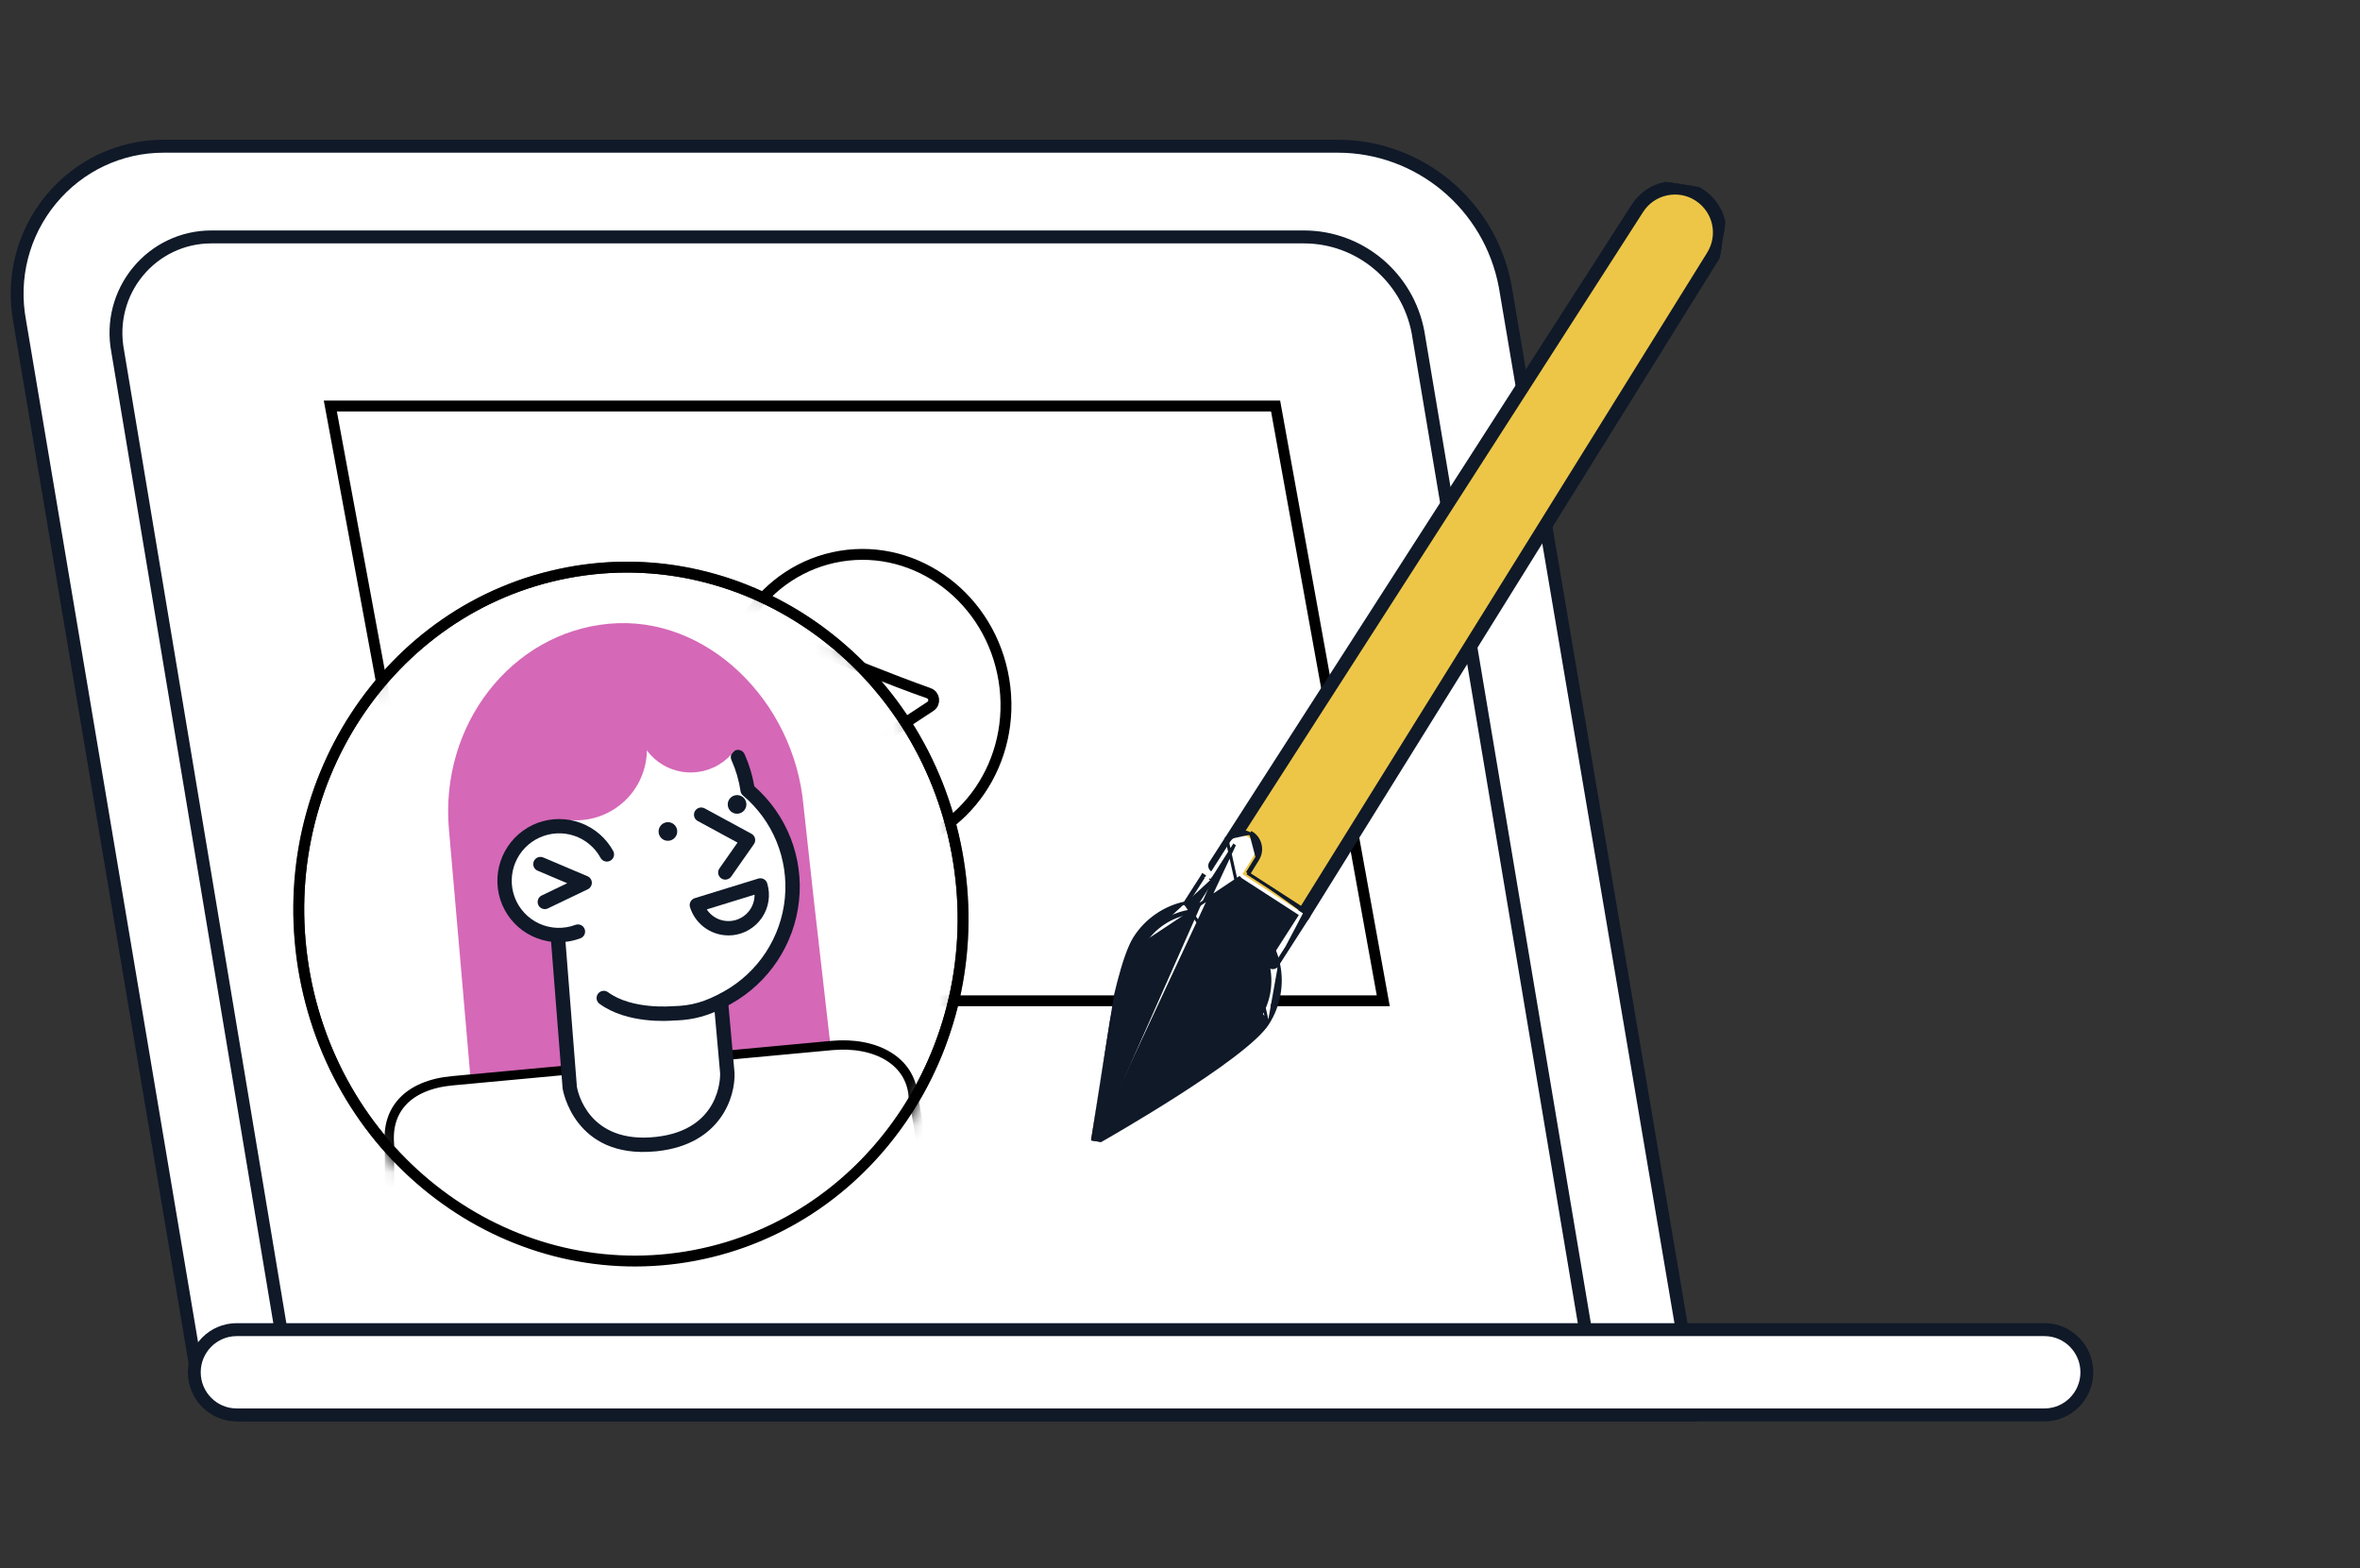 <svg fill="none" height="101" viewBox="0 0 152 101" width="152" xmlns="http://www.w3.org/2000/svg" xmlns:xlink="http://www.w3.org/1999/xlink"><rect x="0" y="0" width="152" height="101" fill="#333333" stroke="none"/><clipPath id="a"><path d="m.5 0h151v101h-151z"/></clipPath><clipPath id="b"><path d="m0 0h156v83h-156z" transform="matrix(-1 0 0 1 156.5 9)"/></clipPath><clipPath id="c"><path d="m0 0h31.134v66.747h-31.134z" transform="matrix(-.988 -.156 .156 -.988 101.029 78.308)"/></clipPath><mask id="d" height="46" maskUnits="userSpaceOnUse" width="45" x="18" y="36"><path d="m61.632 54.889c2.26 12.157-5.328 23.772-16.91 25.969-11.581 2.197-22.823-5.845-25.083-18.002s5.328-23.772 16.91-25.969c11.582-2.197 22.823 5.845 25.083 18.002z" fill="#fff" stroke="#000" stroke-width=".701"/></mask><g clip-path="url(#a)"><g clip-path="url(#b)"><path d="m15.608 91.128h93.656l-12.324-72.7c-.976-5.226-5.507-9.011-10.786-9.011h-75.614c-5.912 0-10.369 5.412-9.275 11.265l11.451 68.03c.127.679.485 1.292 1.014 1.734.528.441 1.193.683 1.879.682z" fill="#fff"/><path d="m15.611 91.545h93.656c.06 0 .12-.013.174-.039.055-.026.103-.063.142-.109.039-.046.067-.101.083-.159.016-.059.019-.12.009-.18l-12.324-72.7c-1.013-5.425-5.721-9.358-11.194-9.358h-75.614c-2.941 0-5.705 1.308-7.583 3.588-1.878 2.28-2.643 5.259-2.099 8.17l11.45 68.023c.3 1.604 1.687 2.763 3.3 2.763zm93.165-.834h-93.165c-1.216 0-2.261-.873-2.486-2.077l-11.45-68.022c-.5-2.675.201-5.402 1.921-7.491 1.72-2.089 4.252-3.287 6.946-3.287h75.614c5.076 0 9.441 3.647 10.38 8.671z" fill="#0f1928"/><path d="m20.593 87.573h81.846l-11.105-66.172c-.665-3.561-3.753-6.141-7.351-6.141h-70.371c-3.846 0-6.745 3.521-6.034 7.328l10.488 62.873c.111.594.424 1.129.886 1.515.462.386 1.042.597 1.642.597z" fill="#fff"/><path d="m20.591 87.989h81.845c.06 0.0.119-.013.174-.039.055-.026.103-.063.142-.109.039-.046.067-.101.083-.159.016-.059.019-.12.009-.179l-11.105-66.172c-.703-3.763-3.965-6.488-7.759-6.488h-70.371c-1.957 0-3.796.87-5.045 2.387-1.249 1.517-1.758 3.498-1.396 5.435l10.487 62.865c.267 1.428 1.501 2.459 2.936 2.459zm81.355-.834h-81.355c-1.037 0-1.929-.745-2.121-1.772l-10.487-62.865c-.318-1.7.127-3.431 1.218-4.756 1.091-1.325 2.698-2.086 4.408-2.086h70.371c3.396 0 6.316 2.44 6.944 5.801z" fill="#0f1928"/><path d="m15.242 91.128h116.441c1.505 0 2.725-1.229 2.725-2.745 0-1.516-1.22-2.745-2.725-2.745h-116.441c-1.505 0-2.726 1.229-2.726 2.745-0 1.516 1.22 2.745 2.726 2.745z" fill="#fff"/><path d="m15.24 91.545h116.441c1.731 0 3.139-1.419 3.139-3.162s-1.408-3.163-3.139-3.163h-116.441c-1.731 0-3.14 1.419-3.14 3.163s1.409 3.162 3.14 3.162zm116.441-5.491c1.274 0 2.312 1.045 2.312 2.329 0 1.284-1.038 2.329-2.312 2.329h-116.441c-1.275 0-2.312-1.045-2.312-2.329 0-1.284 1.037-2.329 2.312-2.329z" fill="#0f1928"/><g stroke="#000" stroke-width=".701"><path d="m82.157 26.149h-60.882l7.096 38.307h60.721z"/><path d="m64.659 43.792c.856 5.234-2.49 10.111-7.432 10.925-4.942.813-9.665-2.737-10.521-7.971-.856-5.234 2.491-10.111 7.432-10.925 4.942-.813 9.665 2.737 10.521 7.971z"/><path d="m59.821 44.648c-2.438-.862-5.789-2.231-7.314-2.862-.347-.144-.713.16-.638.528l1.395 6.796c.066.324.438.478.714.296l5.949-3.913c.327-.215.262-.715-.106-.845z"/></g><g mask="url(#d)"><path d="m61.632 54.889c2.26 12.157-5.328 23.772-16.91 25.969-11.581 2.197-22.823-5.845-25.083-18.002s5.328-23.772 16.91-25.969c11.582-2.197 22.823 5.845 25.083 18.002z" fill="#fff" stroke="#000" stroke-width=".701"/><path d="m36.427 70.218-6.007.559-.926-10.694-.578-6.647c-.604-6.74 4.007-12.678 10.298-13.263 6.292-.586 11.931 4.964 12.535 11.703l.666 6.075 1.291 11.305-6.963.648" fill="#d568b7"/><g fill="#fff"><path d="m58.819 70.567.001.012.002.012.81 4.687-9.144 6.363-8.567 4-9.625-3.274-.011-.004-.012-.003-7.186-1.815 0-6.815v-.013l-.001-.013c-.103-1.15.213-2.097.879-2.79.671-.698 1.727-1.172 3.159-1.305l24.45-2.273c1.432-.133 2.702.125 3.63.688.921.559 1.514 1.423 1.614 2.544z" stroke="#000" stroke-width=".6"/><path d="m35.577 59.274 1.163-6.237c.003-.015.006-.03.01-.044l1.312-4.6c.026-.091.078-.173.15-.235.072-.062.16-.102.254-.115l5.582-.776c.043-.006.087-.006.131-.001l.776.101c.897.117 1.741.483 2.439 1.056.06.049.107.112.139.183.254.59.438 1.208.546 1.841.019.112.076.213.161.287.98.861 1.737 1.944 2.21 3.16.472 1.216.646 2.528.505 3.827-.14 1.299-.59 2.546-1.312 3.637s-1.694 1.994-2.836 2.633c-1.216.68-2.188.984-3.485 1.011-.01 0-.019.001-.029.002-.212.019-2.798.224-4.452-.99"/><path d="m35.927 60.261.77 9.792s.623 4.182 5.61 3.628c4.706-.523 4.537-4.572 4.537-4.572l-.442-4.928"/></g><path d="m42.191 74.157c-5.216.486-5.945-3.989-5.952-4.034-.001-.011-.003-.021-.004-.032l-.77-9.791c-.01-.121.029-.242.108-.335.079-.093.191-.152.312-.163l.005-.001c.061-.005.121.002.179.021.058.019.111.048.158.088.046.039.084.087.112.141s.044.113.049.173l.768 9.773c.047.28.729 3.71 5.101 3.225 4.133-.459 4.13-3.832 4.125-4.083l-.44-4.914c-.011-.122.027-.244.106-.338s.192-.154.314-.165c.122-.011.244.026.338.104.094.078.153.191.164.313l.444 4.949c.065 1.55-.886 4.601-4.949 5.053-.056.006-.112.012-.166.017z" fill="#0f1928"/><path d="m47.535 48.76c.303.676.512 1.39.622 2.123 1.009.849 1.796 1.931 2.294 3.152.498 1.222.691 2.547.563 3.862s-.573 2.58-1.297 3.688-1.705 2.024-2.86 2.67c-1.22.683-2.195.987-3.5 1.011 0 0-2.74.278-4.466-.989" fill="#fff"/><path d="m43.986 65.694c-.202.018-.405.03-.608.034-.281.026-2.978.234-4.766-1.078-.099-.072-.164-.181-.183-.302-.018-.121.012-.245.085-.344s.182-.165.303-.184c.121-.019.245.012.344.084 1.559 1.145 4.124.898 4.147.902.013-.002.025-.003.038-.002 1.194-.022 2.083-.28 3.282-.952 1.089-.61 2.015-1.474 2.698-2.519s1.103-2.239 1.224-3.479-.062-2.491-.531-3.643c-.469-1.153-1.212-2.173-2.164-2.974-.086-.072-.142-.173-.159-.284-.103-.691-.3-1.365-.586-2.002-.025-.055-.04-.115-.042-.176-.002-.061.008-.122.029-.179.021-.057.054-.11.096-.154.042-.045.092-.081.148-.106.056-.025.116-.039.177-.041.061-.002.122.009.179.03.057.022.109.055.153.097.044.042.079.092.104.148.297.661.508 1.357.629 2.072 1.037.909 1.84 2.054 2.341 3.339s.686 2.673.538 4.046-.623 2.693-1.386 3.847-1.791 2.109-2.999 2.785c-1.117.625-2.031.937-3.092 1.036z" fill="#0f1928"/><path d="m38.961 52.436c2.293-1.024 3.329-3.71 2.314-6s-3.696-3.317-5.989-2.293c-2.293 1.024-3.329 3.71-2.314 6 1.015 2.29 3.696 3.317 5.989 2.293z" fill="#d568b7"/><path d="m45.99 49.414c1.76-.832 2.518-2.932 1.693-4.69-.825-1.758-2.921-2.509-4.681-1.677-1.76.832-2.518 2.932-1.693 4.69.825 1.758 2.921 2.509 4.681 1.677z" fill="#d568b7"/><g fill="#0f1928"><path d="m46.757 56.651c-.088.008-.176-.009-.254-.049-.078-.04-.143-.102-.187-.178-.044-.076-.066-.163-.062-.251s.033-.173.084-.245l1.163-1.66-2.567-1.393c-.107-.059-.186-.158-.22-.275s-.02-.243.039-.351c.059-.107.158-.187.275-.223.117-.035.244-.022.351.035l3.02 1.639c.057.031.107.074.146.125.039.052.067.111.082.174.015.063.016.129.004.193s-.038.124-.076.178l-1.46 2.084c-.039.055-.089.101-.147.135-.058.034-.123.055-.191.061z"/><path d="m43.071 54.151c.331-.031.575-.324.545-.654s-.322-.573-.652-.542c-.331.031-.575.324-.545.654s.322.573.652.542z"/><path d="m47.526 52.407c.331-.031.575-.324.545-.654s-.322-.573-.652-.542c-.331.031-.575.324-.545.654.029.33.322.573.652.542z"/><path d="m47.156 60.235c-.593.054-1.186-.096-1.68-.425-.494-.329-.86-.818-1.036-1.385-.018-.058-.024-.119-.018-.179.006-.06.023-.119.052-.173.029-.054.067-.101.114-.14.047-.039.101-.068.159-.086l4.089-1.261c.058-.018.119-.024.18-.019.06.006.119.023.173.051.054.028.101.067.14.114.038.047.067.101.085.159.112.368.14.757.082 1.139-.058.381-.2.745-.416 1.066-.216.32-.501.589-.833.786-.332.197-.704.319-1.089.355zm-1.635-1.663c.198.302.49.531.831.653s.713.13 1.059.023c.347-.107.65-.323.864-.616.214-.293.328-.647.323-1.009z"/></g><path d="m39.086 55.029c-.321-.589-.805-1.073-1.395-1.395-.59-.321-1.26-.466-1.931-.417-.671.049-1.314.29-1.854.693-.539.404-.952.953-1.188 1.583s-.287 1.314-.145 1.971.469 1.258.943 1.733 1.076.803 1.733.945 1.341.092 1.972-.143" fill="#fff"/><path d="m36.354 60.669c-.958.087-1.914-.176-2.691-.74-.776-.564-1.321-1.392-1.532-2.329-.211-.937-.074-1.92.385-2.766.459-.846 1.209-1.499 2.111-1.836.896-.33 1.879-.329 2.772.003.893.332 1.636.972 2.095 1.806.029.053.047.112.054.172.006.06.001.121-.016.18-.017.058-.046.113-.084.16-.038.047-.085.087-.139.116-.053.029-.112.048-.172.054s-.121.001-.18-.016c-.058-.017-.113-.045-.16-.083s-.086-.085-.116-.138c-.368-.675-.978-1.185-1.708-1.427-.73-.242-1.526-.198-2.228.122s-1.256.895-1.552 1.606c-.296.712-.312 1.508-.045 2.229.139.374.35.718.622 1.01.272.292.599.528.962.694s.756.258 1.156.272c.4.014.799-.051 1.174-.191.115-.043.242-.039.354.012.112.051.198.144.24.259.043.115.038.242-.013.353-.051.112-.145.198-.26.241-.332.124-.678.204-1.03.237z" fill="#0f1928"/><path d="m35.131 58.55c-.108.01-.216-.018-.305-.079s-.154-.152-.182-.257c-.029-.105-.019-.216.026-.315.045-.099.124-.179.222-.226l1.641-.787-1.909-.809c-.113-.048-.202-.139-.247-.252-.046-.114-.044-.241.004-.354s.139-.202.253-.248c.114-.046.241-.045.354.003l2.85 1.208c.082.035.152.092.202.166.05.073.077.16.079.249.002.089-.022.176-.069.252-.047.076-.114.137-.195.175l-2.564 1.23c-.05.024-.103.039-.158.044z" fill="#0f1928"/></g><path d="m61.632 54.889c2.26 12.157-5.328 23.772-16.91 25.969-11.581 2.197-22.823-5.845-25.083-18.002s5.328-23.772 16.91-25.969c11.582-2.197 22.823 5.845 25.083 18.002z" stroke="#000" stroke-width=".701"/><g clip-path="url(#c)"><path d="m78.258 55.756 27.202-42.34c.869-1.352 2.669-1.733 4.005-.848 1.302.862 1.681 2.61.855 3.94l-26.396 42.447" fill="#edc648"/><path d="m108.383 11.792c-.387-.061-.782-.05-1.165.032-.847.179-1.572.68-2.041 1.41l.084.054-.084-.054-27.201 42.338c-0.0 0-0.0.001-.001.001-.025.037-.042.079-.05.122-.009.044-.008.089.001.133s.027.085.052.122c.025.037.058.069.095.093.038.024.08.041.124.049.044.008.089.007.133-.003.044-.01.085-.028.121-.054.036-.026.067-.059.09-.096 0-0.0 0-.001.001-.001l27.201-42.338c.371-.578.944-.973 1.613-1.115.67-.142 1.352-.012 1.923.366 1.16.768 1.491 2.296.755 3.48l-26.395 42.447h-0l-.001.002c-.044.076-.058.166-.037.251.021.085.074.159.149.206s.164.062.25.043.161-.07.209-.144h0l.001-.002 26.395-42.448c.93-1.496.511-3.429-.955-4.399l-.055.083.055-.083c-.389-.258-.819-.424-1.267-.495z" fill="#0f1928" stroke="#0f1928" stroke-width=".2"/><path d="m70.577 73.254s9.366-5.308 10.787-7.522c.742-1.156.923-2.511.614-3.746l2.006-3.124-3.963-2.562.701-1.14c.259-.411.139-.954-.267-1.217-.409-.265-.956-.147-1.221.264l-.001.001-1.486 2.334.011.008-1.23 1.915c-1.248.229-2.402.954-3.144 2.109-1.421 2.214-2.806 12.68-2.806 12.68z" fill="#fff"/><g fill="#0f1928" stroke="#0f1928" stroke-width=".2"><path d="m81.646 65.914c-.37.576-1.219 1.327-2.274 2.126-1.059.803-2.34 1.664-3.586 2.461-2.492 1.595-4.852 2.936-5.045 3.046v0c-.054.031-.117.046-.179.043-.062-.003-.123-.022-.175-.058-.052-.035-.093-.084-.118-.141-.025-.057-.035-.12-.027-.182h0c.028-.215.381-2.853.905-5.717.262-1.432.568-2.922.898-4.194.329-1.268.685-2.333 1.053-2.907l.084.054-.084-.054c.732-1.141 1.9-1.947 3.221-2.229m5.325 7.752-5.264-7.663m5.264 7.663c.733-1.142.982-2.542.691-3.867m-.691 3.867-2.615-11.832m-2.71 4.08-.023.035.084.054m-.061-.089c.014-.003.028-.006.041-.009l.02.098m-.061-.089 1.102-1.717m-1.041 1.806 1.133-1.765m-.092-.041c-.002.006-.003.012-.005.018l.097.023m-.092-.041.008-.013.084.054m-.092-.041c.009-.03.022-.058.039-.085v-0l.084.054c-.014.022-.024.046-.03.072m1.515-2.404.002-.003m-.002.003-.084-.054m.084.054-.086-.052m.088.049c.248-.385.693-.568 1.117-.5.149.024.296.078.431.165m-1.548.335-.083-.057-.002.002m.084.054-.084-.054m1.632-.281c.513.332.665 1.025.339 1.544m-.339-1.544.054-.084c.559.362.725 1.115.369 1.68l0-0-.085-.052m-.339-1.544.423 1.597m-.085-.053-.578.94m.578-.94.085.053m-.662.887 3.769 2.436c.026.017.049.039.066.064.018.026.03.054.037.085.006.03.007.062.002.093-.006.031-.017.06-.034.086m-3.839-2.764.085.052.051-.083m-.136.031.054-.084.082.053m3.703 2.795-1.951 3.038.098-.022c.003.014.006.027.009.041m1.844-3.057.084.054-1.928 3.003m1.844-3.057.084.054c.024-.037.04-.079.048-.122.008-.043.007-.088-.002-.132-.009-.043-.027-.084-.052-.121-.025-.036-.057-.068-.094-.091m-1.828 3.469 1.828-3.469m0 0-.054.084zm-3.687-2.382.526-.856m-.526.856.526-.856m-2.055-1.316-.002.004m.002-.004-.002.004m0 0-.001.002m.001-.002-.001.002m.001-.002-.001.002m-2.288 4.632c-.027.018-.057.03-.089.036-1.243.228-2.304.939-2.987 2.004m3.076-2.04 3.233-2.162-.054.084 3.681 2.379-1.824 2.84-0.0 0c-.025.039-.042.082-.049.128-.007.045-.006.092.006.137l.097-.024-.097.024c.301 1.204.099 2.439-.57 3.481l.084.054m-4.507-6.941c.027-.018.05-.041.068-.069zm-3.076 2.04c-1.183 1.842-2.368 9.727-2.687 11.98.035-.02.072-.042.11-.064m2.577-11.916.084.054c-.292.455-.591 1.303-.878 2.365-.286 1.058-.559 2.316-.803 3.582-.459 2.378-.818 4.777-.98 5.915m2.577-11.916.084.054c.668-1.041 1.706-1.737 2.921-1.959v-0c.045-.008.088-.026.127-.051.038-.026.071-.059.096-.098v-0l1.23-1.915-.084-.054m-6.951 15.94c-.006.044-.012.086-.018.126 1.99-1.154 8.997-5.3 10.179-7.141m-10.161 7.015 8.508-18.224.001-.001-1.434 2.253m-7.075 15.973c1.006-.584 3.135-1.841 5.195-3.188 1.096-.717 2.17-1.458 3.046-2.136.879-.681 1.546-1.291 1.836-1.744l.084.054m-10.161 7.015 10.161-7.015m-3.21-8.925.084.054c.017-.027.031-.056.04-.087m-.124.033c.015-.023.025-.047.031-.073m-.031.073.031-.073m.093.041c.002-.006.003-.012.005-.018l-.097-.023m.093.041-.008.013-.084-.054m-7.626 16.746c-.018-.04-.025-.085-.019-.128l11.221-7.362c-1.437 2.237-10.486 7.382-10.87 7.6-.038.022-.082.032-.126.03-.044-.002-.086-.016-.123-.04-.036-.025-.065-.059-.083-.099z"/><path d="m82.304 61.899c.022.086.009.177-.035.254-.044.077-.117.133-.203.156s-.177.012-.254-.032c-.077-.044-.134-.116-.158-.202l-0-.001c-.162-.606-.441-1.174-.821-1.672v-0c-.041-.054-.065-.118-.068-.185s.013-.134.047-.192c.034-.058.085-.104.146-.133.061-.029.129-.038.195-.028h0l-.016.099c.06.009.114.042.151.09zm0 0-0-.001c-.185-.691-.503-1.338-.936-1.906zm-9.662 6.737-0.0 0c-.031.084-.094.151-.175.189l-.042-.091.042.091c-.081.037-.173.041-.257.01-.084-.031-.151-.094-.189-.175-.037-.081-.041-.174-.01-.257l0-0 1.774-4.802v-0c.027-.073.078-.134.145-.174.067-.04.146-.054.223-.043zm0 0 1.774-4.802zm3.233-2.396-5.022 7.207-.082-.057zm0 0c.033-.047.053-.101.059-.158.006-.057-.003-.114-.025-.167-.022-.053-.058-.099-.102-.134-.045-.035-.098-.059-.155-.067m.223.526-.223-.526m0 0c-.062-.01-.126-.002-.184.023s-.108.066-.144.117z"/></g></g></g></g></svg>